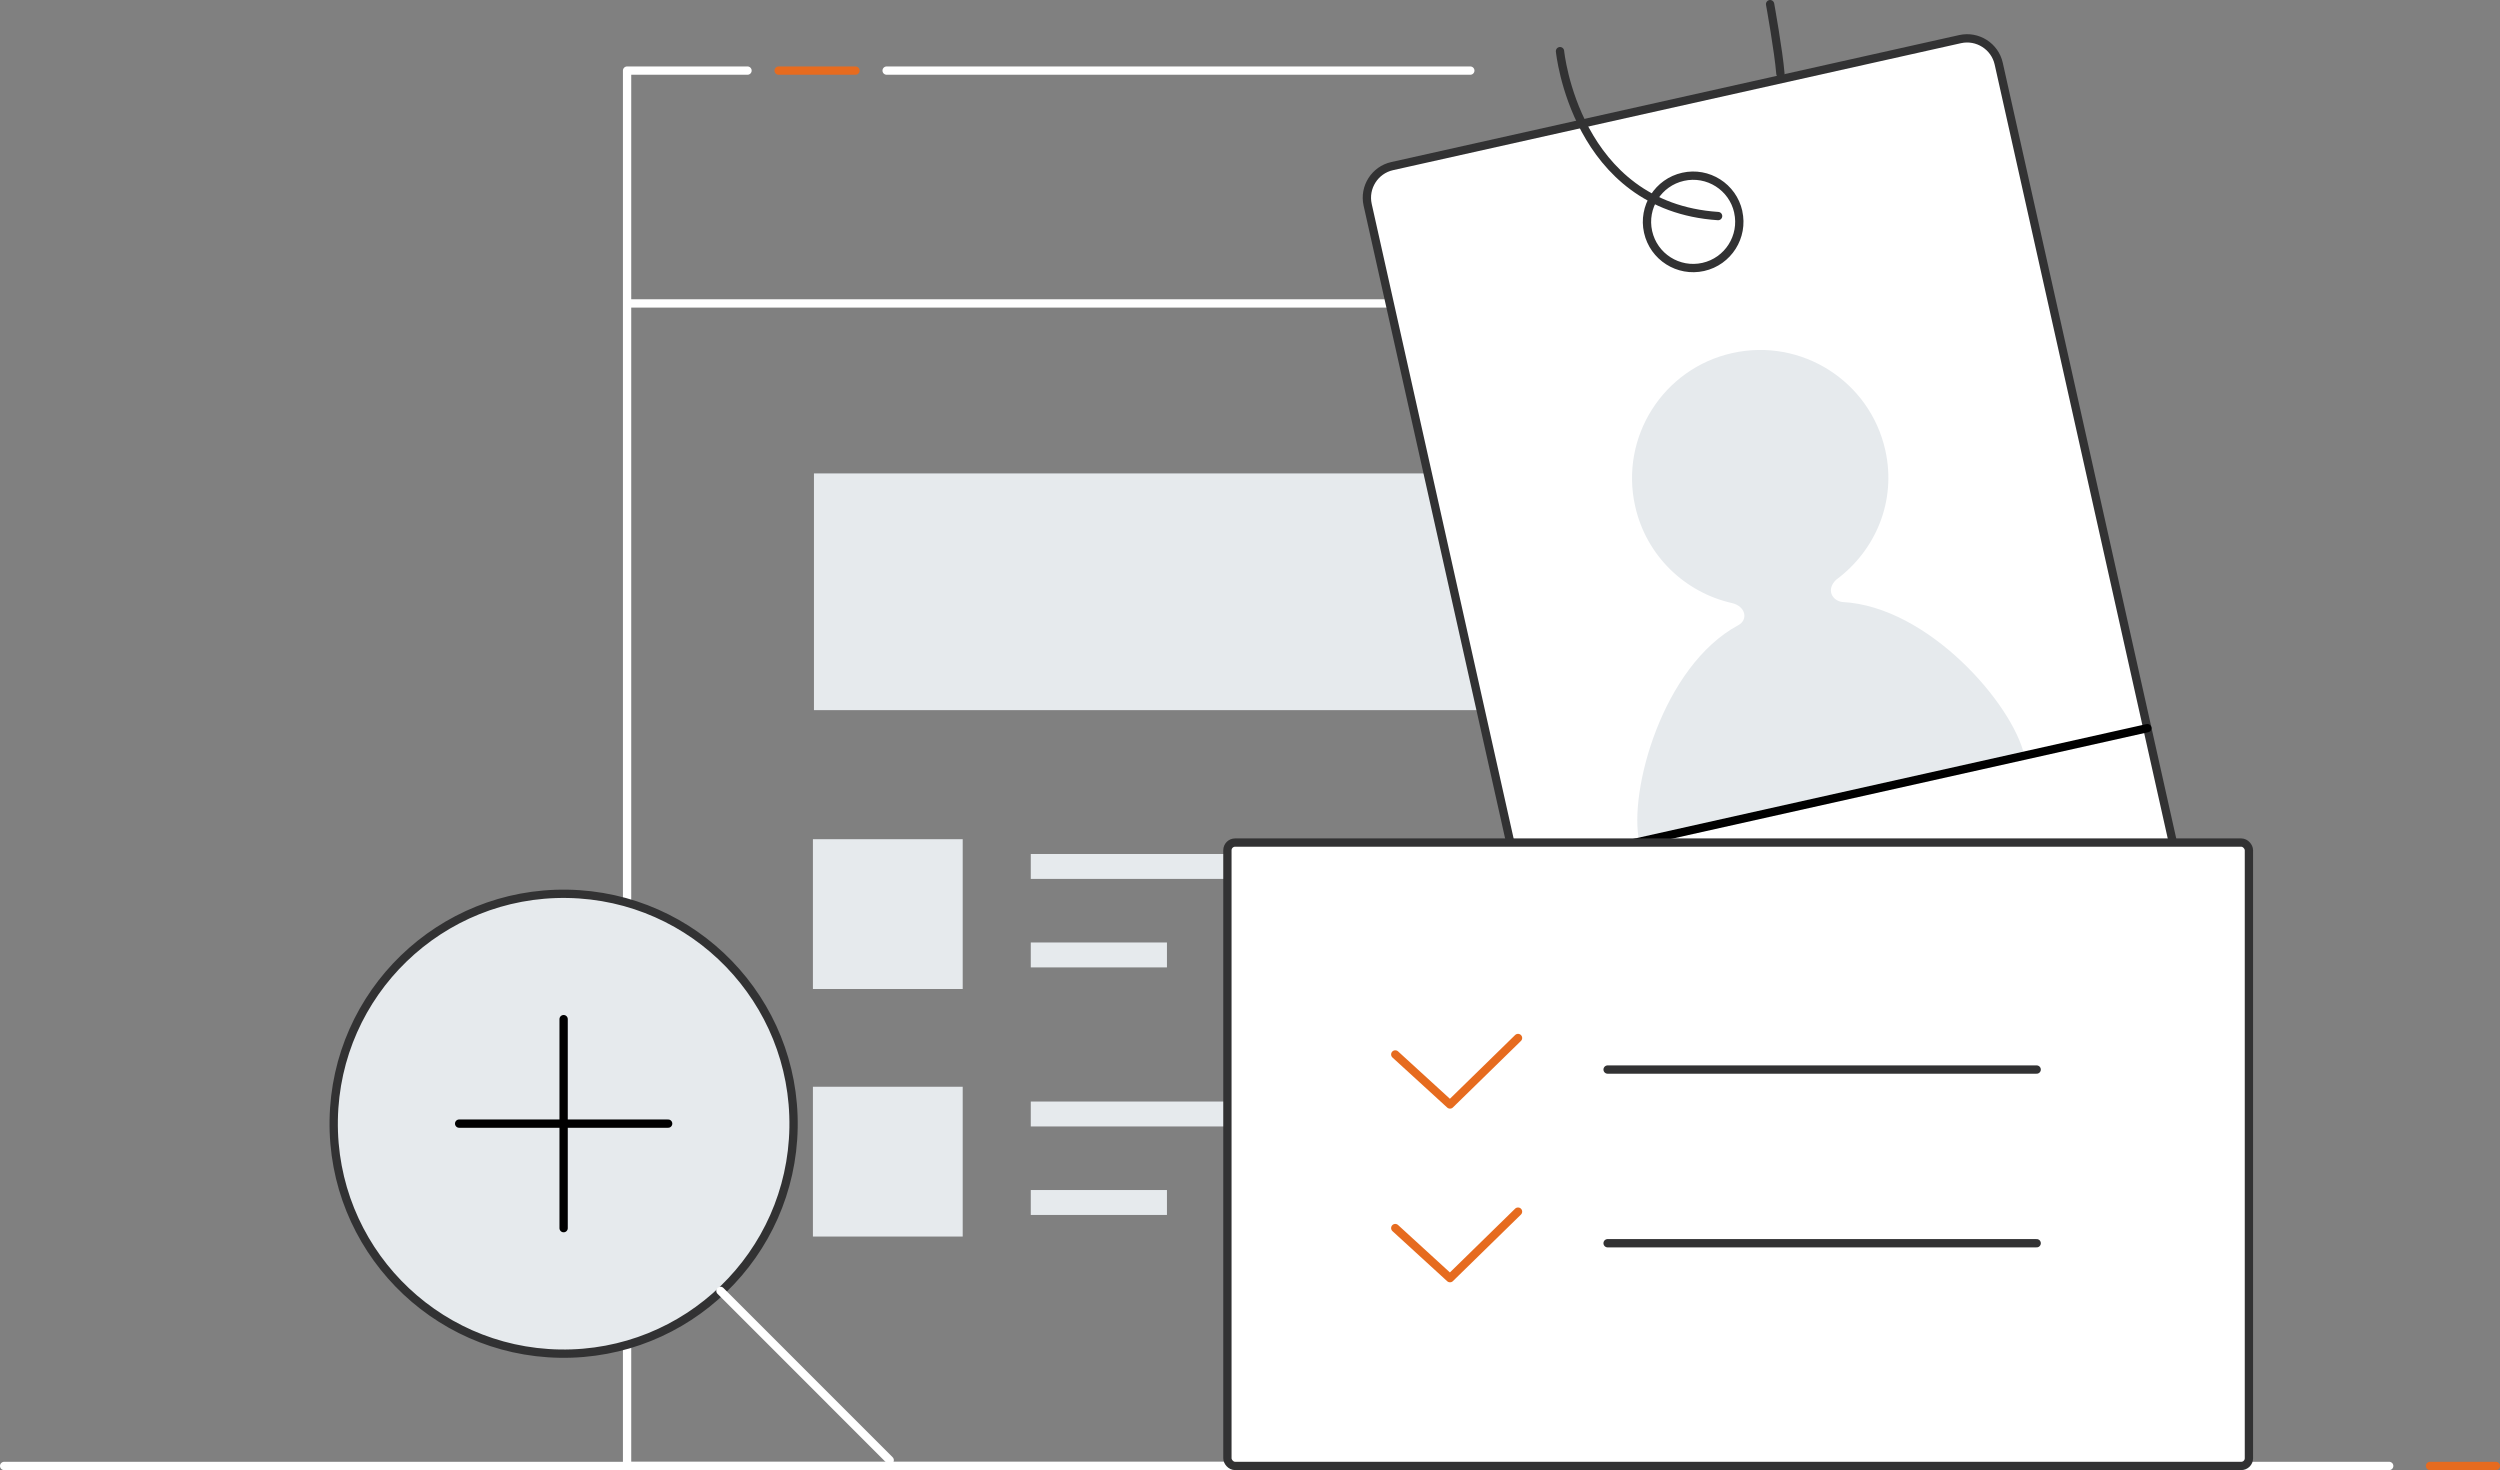 <?xml version="1.0" encoding="UTF-8"?>
<svg id="_레이어_2" data-name="레이어 2" xmlns="http://www.w3.org/2000/svg" viewBox="0 0 602 354">
  <rect x="0" y="0" width="602" height="354" fill="#808080" stroke="none"/>
  <defs>
    <style>
      .cls-1, .cls-2, .cls-3 {
        fill: #fff;
      }

      .cls-1, .cls-2, .cls-3, .cls-4, .cls-5, .cls-6, .cls-7, .cls-8, .cls-9 {
        stroke-linecap: round;
        stroke-linejoin: round;
        stroke-width: 2px;
      }

      .cls-1, .cls-4 {
        stroke: #fff;
      }

      .cls-2, .cls-5, .cls-9 {
        stroke: #323233;
      }

      .cls-10 {
        stroke-width: 0px;
      }

      .cls-10, .cls-5 {
        fill: #e6eaed;
      }

      .cls-3, .cls-8 {
        stroke: #000;
      }

      .cls-11 {
        stroke: #e6eaed;
        stroke-miterlimit: 10;
        stroke-width: 6px;
      }

      .cls-11, .cls-4, .cls-6, .cls-7, .cls-8, .cls-9 {
        fill: none;
      }

      .cls-6 {
        stroke: #e66b1f;
      }

      .cls-7 {
        stroke: #cf2732;
      }
    </style>
  </defs>
  <g id="icon">
    <g>
      <rect class="cls-10" x="196" y="114" width="206" height="57"/>
      <rect class="cls-10" x="195.75" y="261.69" width="36.07" height="36.07"/>
      <line class="cls-11" x1="248.21" y1="268.25" x2="310.51" y2="268.25"/>
      <line class="cls-11" x1="248.21" y1="289.56" x2="281" y2="289.56"/>
      <rect class="cls-10" x="195.75" y="202.08" width="36.07" height="36.07"/>
      <line class="cls-11" x1="248.21" y1="208.64" x2="310.51" y2="208.64"/>
      <line class="cls-11" x1="248.21" y1="229.95" x2="281" y2="229.95"/>
      <polyline class="cls-4" points="180 17 151 17 151 353 447 353 447 238"/>
      <line class="cls-6" x1="206" y1="17" x2="187.5" y2="17"/>
      <line class="cls-4" x1="354.05" y1="17" x2="213.5" y2="17"/>
      <line class="cls-4" x1="151.08" y1="73.07" x2="446.06" y2="73.07"/>
      <line class="cls-7" x1="367" y1="324" x2="384" y2="324"/>
      <line class="cls-2" x1="399.05" y1="324" x2="445.45" y2="324"/>
      <line class="cls-6" x1="585.15" y1="353" x2="601" y2="353"/>
      <line class="cls-1" x1="1" y1="353" x2="575.32" y2="353"/>
      <path class="cls-2" d="M519.58,222.17l-136.77,30.59c-4.18.93-8.36-1.72-9.3-5.9l-44.18-197.56c-.93-4.18,1.72-8.37,5.9-9.3l136.77-30.58c4.17-.93,8.36,1.72,9.29,5.9l44.18,197.56c.93,4.18-1.72,8.36-5.9,9.3Z"/>
      <path class="cls-2" d="M418.56,51c1.34,5.99-2.43,11.94-8.42,13.28-6,1.34-11.94-2.44-13.28-8.43-1.34-5.99,2.43-11.94,8.43-13.28,5.99-1.34,11.94,2.43,13.28,8.43Z"/>
      <path class="cls-10" d="M487.47,181.96c-2.77-12.37-23.09-35.91-43.84-37-2.44-.3-3.97-3-1.48-5.36,9.49-7.04,14.57-18.91,11.83-31.19-3.72-16.64-20.22-27.11-36.86-23.39-16.63,3.72-27.1,20.22-23.38,36.86,2.69,12.01,12.03,20.78,23.28,23.33,3.38.77,4,4.05,1.53,5.35-18.25,9.85-26.47,40.16-23.8,52.13l92.74-20.74Z"/>
      <line class="cls-8" x1="365.12" y1="209.32" x2="517.09" y2="175.34"/>
      <path class="cls-9" d="M426.24,1s2.05,11.35,2.48,16.73"/>
      <path class="cls-9" d="M413.72,52.03c-34.42-2.28-38.07-39.71-38.07-39.71"/>
      <rect class="cls-2" x="295.56" y="202.89" width="245.98" height="150.11" rx="1.85" ry="1.85"/>
      <polyline class="cls-6" points="335.98 253.91 349.16 265.96 365.54 249.95"/>
      <line class="cls-2" x1="387.11" y1="257.55" x2="490.43" y2="257.55"/>
      <polyline class="cls-6" points="335.98 295.72 349.16 307.78 365.54 291.76"/>
      <line class="cls-2" x1="387.11" y1="299.37" x2="490.43" y2="299.37"/>
      <circle class="cls-5" cx="135.72" cy="270.57" r="55.37" transform="translate(-137.06 401.81) rotate(-89.05)"/>
      <line class="cls-1" x1="173.48" y1="310.84" x2="214.24" y2="351.61"/>
      <line class="cls-3" x1="110.56" y1="270.57" x2="160.89" y2="270.57"/>
      <line class="cls-3" x1="135.72" y1="295.74" x2="135.72" y2="245.41"/>
    </g>
  </g>
</svg>